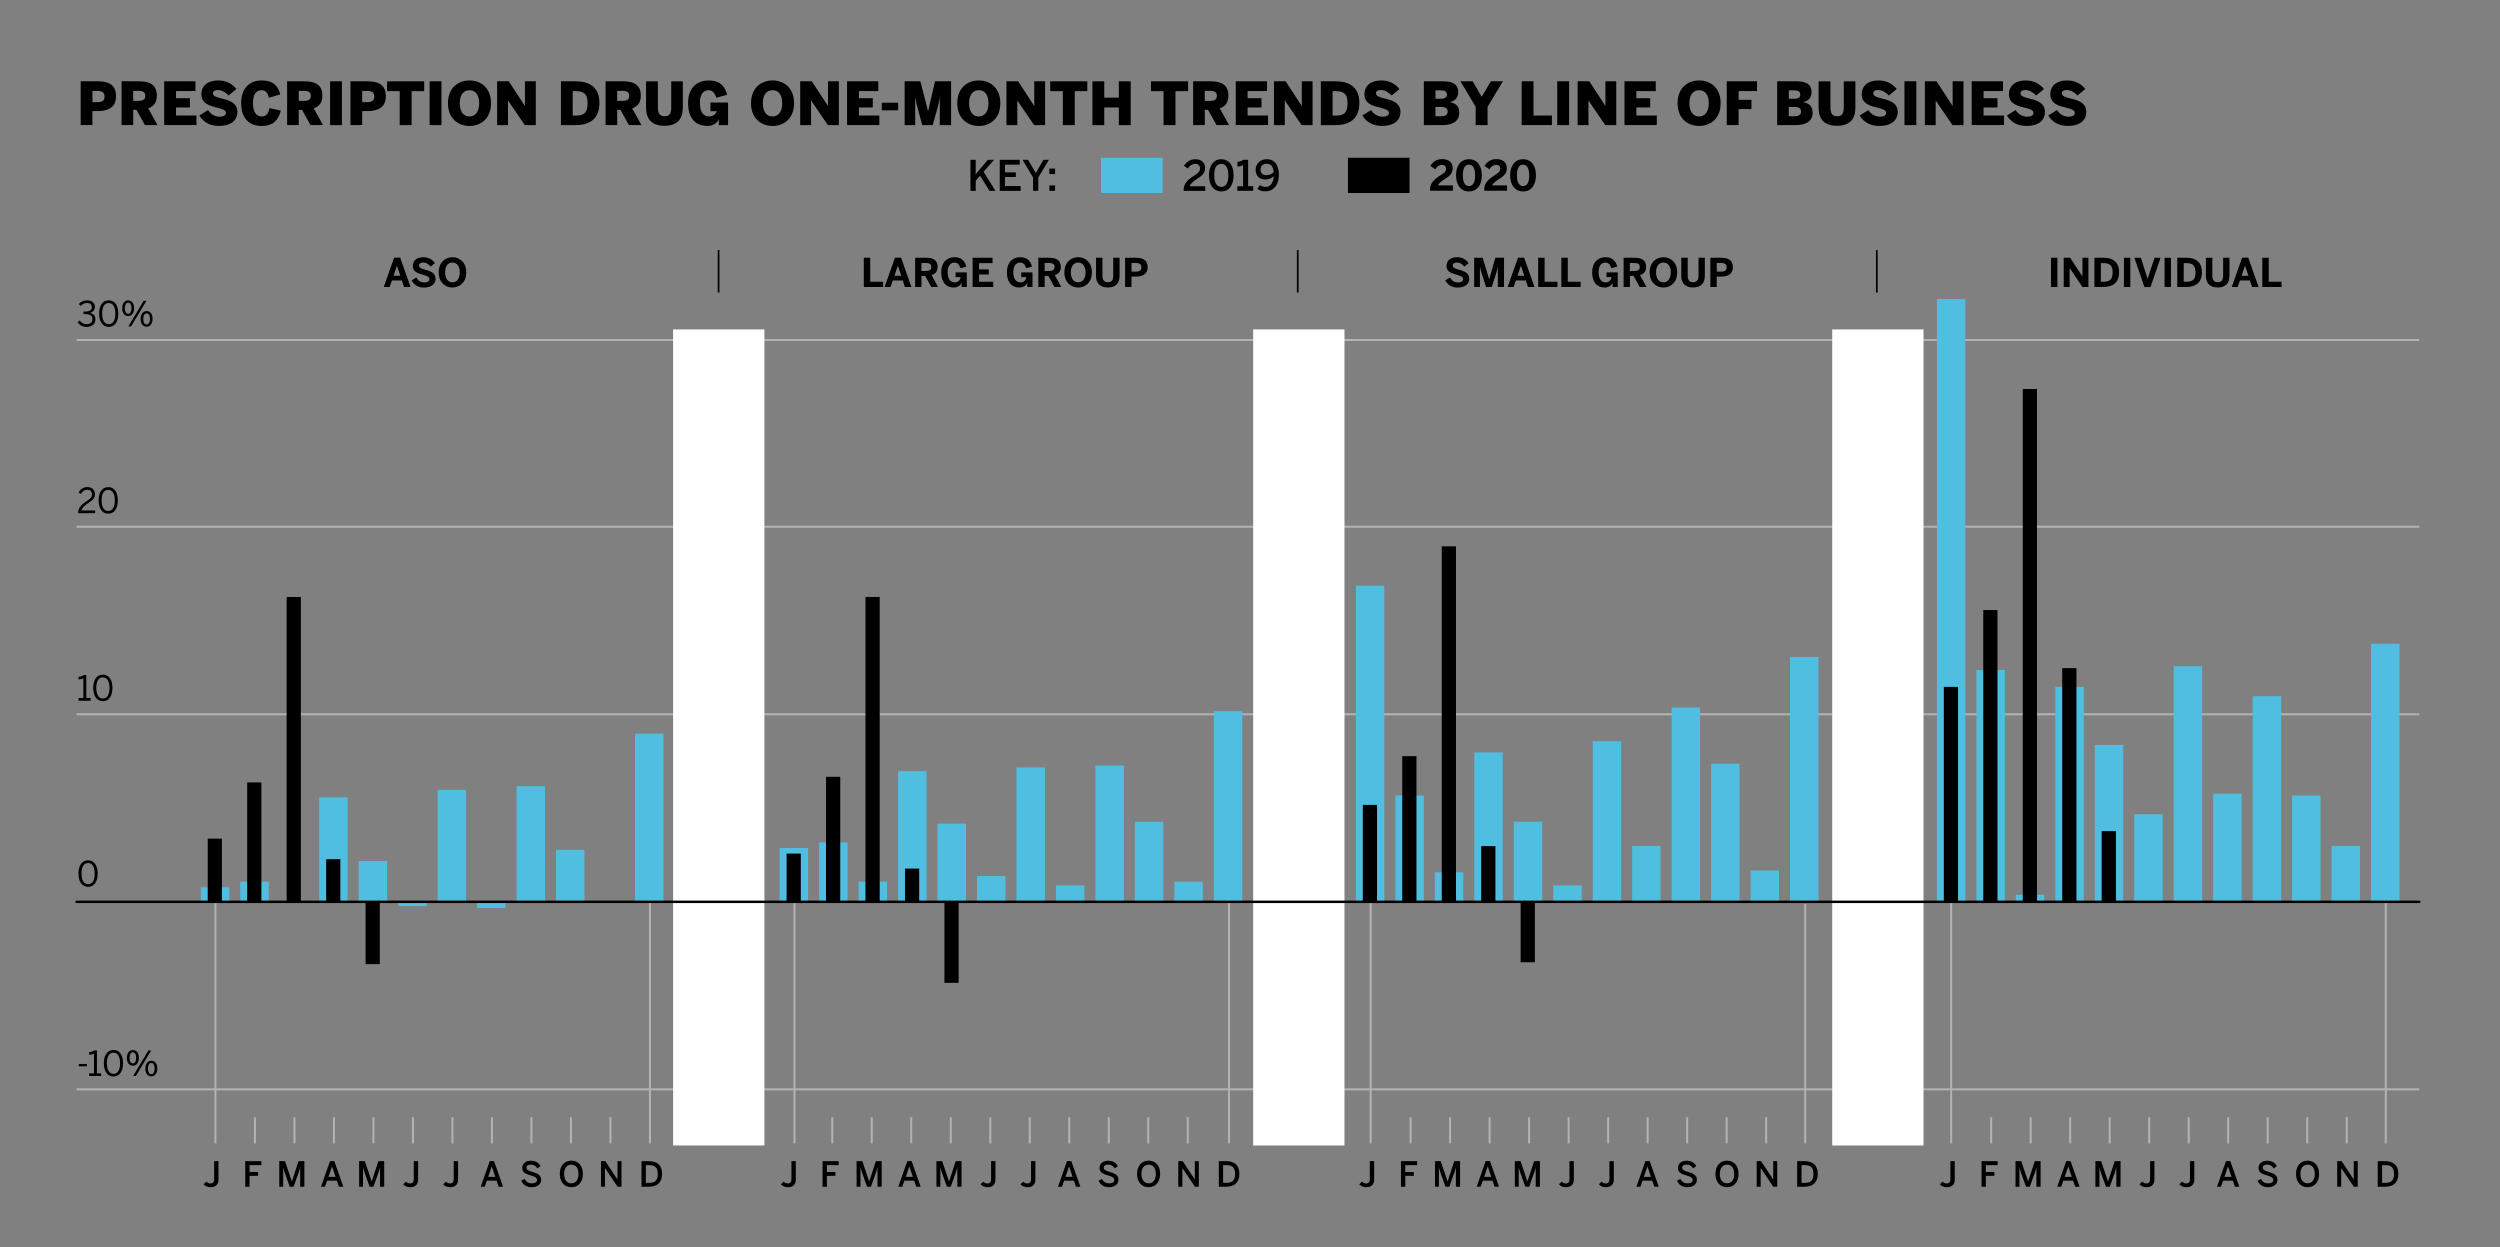 <?xml version="1.0" encoding="utf-8"?>
<!-- Generator: Adobe Illustrator 25.0.0, SVG Export Plug-In . SVG Version: 6.00 Build 0)  -->
<svg version="1.1" id="Layer_1" xmlns="http://www.w3.org/2000/svg" xmlns:xlink="http://www.w3.org/1999/xlink" x="0px" y="0px"
	 viewBox="0 0 506.31 252.55" style="enable-background:new 0 0 506.31 252.55;" xml:space="preserve">
<rect x="0" y="0" width="506.31" height="252.55" fill="#808080" stroke="none"/>
<style type="text/css">
	.st0{fill:none;stroke:#B3B3B3;stroke-width:0.4;stroke-linejoin:round;stroke-miterlimit:10;}
	.st1{fill:#FFFFFF;}
	.st2{fill:none;stroke:#000000;stroke-width:0.35;stroke-linejoin:round;stroke-miterlimit:10;}
	.st3{fill:#50BEE1;}
	.st4{fill:none;stroke:#000000;stroke-width:0.5;stroke-linecap:round;stroke-linejoin:round;stroke-miterlimit:10;}
</style>
<g>
	<g>
		<g>
			<g>
				<path d="M15.96,215.96v-0.48h1.63v0.48H15.96z"/>
				<path d="M18.06,217.92v-0.55h0.97v-3.99c-0.25,0.13-0.66,0.24-0.96,0.24v-0.55c0.4-0.01,0.76-0.12,0.99-0.34h0.57v4.64h0.87
					v0.55H18.06z"/>
				<path d="M21.03,215.33c0-1.62,0.71-2.69,1.95-2.69c1.25,0,1.94,1.07,1.94,2.69s-0.69,2.69-1.94,2.69
					C21.75,218.02,21.03,216.95,21.03,215.33z M24.32,215.33c0-1.41-0.52-2.14-1.33-2.14c-0.85,0-1.34,0.74-1.34,2.14
					s0.52,2.15,1.34,2.15C23.82,217.48,24.32,216.74,24.32,215.33z"/>
				<path d="M25.7,214.26c0-0.97,0.48-1.6,1.22-1.6s1.2,0.62,1.2,1.58c0,0.93-0.44,1.59-1.2,1.59
					C26.14,215.83,25.7,215.19,25.7,214.26z M27.58,214.25c0-0.69-0.24-1.13-0.67-1.13c-0.45,0-0.67,0.47-0.67,1.11
					c0,0.69,0.23,1.13,0.68,1.13C27.35,215.37,27.58,214.9,27.58,214.25z M26.96,217.92l3.1-5.18h0.55l-3.1,5.18H26.96z
					 M29.44,216.42c0-0.97,0.48-1.6,1.22-1.6s1.2,0.62,1.2,1.58c0,0.92-0.45,1.59-1.21,1.59C29.87,217.99,29.44,217.35,29.44,216.42
					z M31.32,216.41c0-0.69-0.24-1.12-0.68-1.12c-0.45,0-0.67,0.47-0.67,1.11c0,0.69,0.23,1.13,0.68,1.13
					C31.09,217.54,31.32,217.06,31.32,216.41z"/>
			</g>
			<g>
				<path d="M15.89,176.92c0-1.62,0.71-2.69,1.95-2.69c1.25,0,1.94,1.07,1.94,2.69s-0.69,2.69-1.94,2.69
					C16.61,179.61,15.89,178.54,15.89,176.92z M19.18,176.92c0-1.41-0.52-2.14-1.33-2.14c-0.85,0-1.34,0.74-1.34,2.14
					s0.52,2.15,1.34,2.15C18.68,179.07,19.18,178.33,19.18,176.92z"/>
			</g>
			<g>
				<path d="M15.71,65.25l0.45-0.34c0.37,0.53,0.83,0.74,1.38,0.74c0.72,0,1.18-0.36,1.18-0.98c0-0.72-0.46-1.06-1.6-1.06h-0.21
					V63.1h0.25c1.07,0,1.44-0.33,1.44-0.9c0-0.49-0.29-0.83-1.03-0.83c-0.5,0-0.92,0.23-1.22,0.59l-0.4-0.37
					c0.39-0.45,0.96-0.76,1.67-0.76c1.1,0,1.59,0.59,1.59,1.3c0,0.65-0.38,1.09-1.01,1.23c0.77,0.15,1.13,0.61,1.13,1.34
					c0,0.88-0.69,1.51-1.79,1.51C16.76,66.2,16.11,65.86,15.71,65.25z"/>
				<path d="M20.07,63.51c0-1.62,0.71-2.69,1.95-2.69c1.25,0,1.94,1.07,1.94,2.69s-0.69,2.69-1.94,2.69
					C20.79,66.2,20.07,65.13,20.07,63.51z M23.36,63.51c0-1.41-0.52-2.14-1.33-2.14c-0.85,0-1.34,0.74-1.34,2.14
					s0.52,2.15,1.34,2.15C22.86,65.66,23.36,64.92,23.36,63.51z"/>
				<path d="M24.74,62.44c0-0.97,0.48-1.6,1.22-1.6s1.2,0.62,1.2,1.58c0,0.93-0.44,1.59-1.2,1.59
					C25.18,64.01,24.74,63.37,24.74,62.44z M26.63,62.43c0-0.69-0.24-1.13-0.67-1.13c-0.45,0-0.67,0.47-0.67,1.11
					c0,0.69,0.23,1.13,0.68,1.13C26.4,63.54,26.63,63.07,26.63,62.43z M26,66.1l3.1-5.18h0.55l-3.1,5.18H26z M28.48,64.6
					c0-0.97,0.48-1.6,1.22-1.6s1.2,0.62,1.2,1.58c0,0.92-0.45,1.59-1.21,1.59C28.92,66.17,28.48,65.53,28.48,64.6z M30.37,64.59
					c0-0.69-0.24-1.12-0.68-1.12c-0.45,0-0.67,0.47-0.67,1.11c0,0.69,0.23,1.13,0.68,1.13C30.13,65.71,30.37,65.23,30.37,64.59z"/>
			</g>
			<g>
				<path d="M15.84,103.93v-0.11c0-0.75,0.34-1.45,1.7-2.33c0.78-0.5,1.09-0.81,1.09-1.37c0-0.57-0.36-0.93-0.97-0.93
					c-0.53,0-0.96,0.29-1.27,0.85l-0.48-0.29c0.38-0.69,0.97-1.11,1.77-1.11c0.96,0,1.55,0.59,1.55,1.44c0,0.68-0.31,1.14-1.3,1.77
					c-0.9,0.57-1.34,1.09-1.4,1.53h2.73v0.55C19.26,103.93,15.84,103.93,15.84,103.93z"/>
				<path d="M19.97,101.34c0-1.62,0.71-2.69,1.95-2.69c1.25,0,1.94,1.07,1.94,2.69s-0.69,2.69-1.94,2.69
					C20.68,104.03,19.97,102.95,19.97,101.34z M23.25,101.34c0-1.41-0.52-2.14-1.33-2.14c-0.85,0-1.34,0.74-1.34,2.14
					s0.52,2.15,1.34,2.15C22.75,103.49,23.25,102.74,23.25,101.34z"/>
			</g>
			<g>
				<path d="M15.91,141.91v-0.55h0.97v-3.99c-0.25,0.13-0.66,0.24-0.96,0.24v-0.55c0.4-0.01,0.76-0.12,0.99-0.34h0.57v4.64h0.87
					v0.55H15.91z"/>
				<path d="M18.88,139.32c0-1.62,0.71-2.69,1.95-2.69c1.25,0,1.94,1.07,1.94,2.69s-0.69,2.69-1.94,2.69
					C19.6,142.01,18.88,140.94,18.88,139.32z M22.17,139.32c0-1.41-0.52-2.14-1.33-2.14c-0.85,0-1.34,0.74-1.34,2.14
					s0.52,2.15,1.34,2.15C21.67,141.47,22.17,140.73,22.17,139.32z"/>
			</g>
		</g>
		<g>
			<g>
				<line class="st0" x1="15.51" y1="220.62" x2="489.96" y2="220.62"/>
			</g>
		</g>
		<g>
			<g>
				<line class="st0" x1="15.51" y1="144.66" x2="489.96" y2="144.66"/>
			</g>
		</g>
		<g>
			<g>
				<line class="st0" x1="15.51" y1="106.68" x2="489.96" y2="106.68"/>
			</g>
		</g>
	</g>
	<g>
		<line class="st0" x1="43.63" y1="182.74" x2="43.63" y2="231.56"/>
		<line class="st0" x1="131.63" y1="182.41" x2="131.63" y2="231.56"/>
	</g>
	<g>
		<line class="st0" x1="160.9" y1="182.41" x2="160.9" y2="231.56"/>
		<line class="st0" x1="248.91" y1="182.74" x2="248.91" y2="231.56"/>
	</g>
	<g>
		<line class="st0" x1="277.59" y1="182.08" x2="277.59" y2="231.56"/>
		<line class="st0" x1="365.6" y1="183.07" x2="365.6" y2="231.56"/>
	</g>
	<g>
		<line class="st0" x1="395.16" y1="112.76" x2="395.16" y2="231.56"/>
		<line class="st0" x1="483.17" y1="182.74" x2="483.17" y2="231.56"/>
	</g>
	<g>
		<g>
			<path d="M77.72,58.12l2.09-5.94h1.24l2.1,5.94h-1.32l-0.44-1.32h-2.01l-0.46,1.32H77.72z M79.69,55.86h1.39l-0.68-2.02h-0.02
				L79.69,55.86z"/>
			<path d="M83.35,56.78l0.98-0.58c0.33,0.65,0.92,1.01,1.6,1.01c0.6,0,1.03-0.22,1.03-0.68c0-0.45-0.42-0.64-1.2-0.86
				c-1.05-0.3-2.16-0.57-2.16-1.81c0-1.1,0.86-1.77,2.13-1.77c1.21,0,1.93,0.58,2.35,1.22L87.18,54c-0.31-0.5-0.88-0.84-1.46-0.84
				c-0.55,0-0.86,0.24-0.86,0.59c0,0.47,0.44,0.64,1.21,0.86c1.04,0.28,2.14,0.61,2.14,1.83c0,0.95-0.72,1.8-2.37,1.8
				C84.59,58.23,83.79,57.62,83.35,56.78z"/>
			<path d="M88.85,55.16c0-2.08,1.36-3.07,2.79-3.07c1.42,0,2.78,0.99,2.78,3.07s-1.36,3.07-2.78,3.07
				C90.21,58.23,88.85,57.24,88.85,55.16z M93.12,55.16c0-1.24-0.58-1.99-1.49-1.99c-0.92,0-1.49,0.75-1.49,1.99
				s0.57,2.02,1.49,2.02S93.12,56.4,93.12,55.16z"/>
		</g>
		<g>
			<path d="M174.94,58.12V52.2h1.3v4.86h2.61v1.06C178.85,58.12,174.94,58.12,174.94,58.12z"/>
			<path d="M179.16,58.12l2.09-5.94h1.24l2.09,5.94h-1.32l-0.44-1.32h-2.01l-0.46,1.32H179.16z M181.14,55.86h1.39l-0.68-2.02h-0.02
				L181.14,55.86z"/>
			<path d="M185.34,58.12V52.2h2.22c1.46,0,2.33,0.52,2.33,1.83c0,0.94-0.44,1.45-1.23,1.69l1.32,2.4h-1.38l-1.23-2.23h-0.75v2.23
				C186.62,58.12,185.34,58.12,185.34,58.12z M186.61,54.88h0.89c0.75,0,1.11-0.22,1.11-0.82c0-0.58-0.36-0.8-1.11-0.8h-0.89V54.88z
				"/>
			<path d="M190.62,55.14c0-1.85,1.03-3.05,2.69-3.05c1.12,0,2.01,0.45,2.39,1.9l-1.19,0.33c-0.25-0.82-0.62-1.14-1.21-1.14
				c-0.48,0-1.38,0.28-1.38,1.94s0.8,2.07,1.43,2.07c0.65,0,1.1-0.41,1.21-1.06h-1.03v-0.97h2.27v2.97h-1.05V57.3h-0.02
				c-0.13,0.35-0.65,0.93-1.54,0.93C191.41,58.23,190.62,56.92,190.62,55.14z"/>
			<path d="M196.98,58.12V52.2h4.03v1.09h-2.73v1.27h1.97v1.03h-1.97v1.47h2.87v1.06C201.15,58.12,196.98,58.12,196.98,58.12z"/>
			<path d="M203.92,55.14c0-1.85,1.03-3.05,2.69-3.05c1.12,0,2.01,0.45,2.39,1.9l-1.19,0.33c-0.25-0.82-0.62-1.14-1.21-1.14
				c-0.48,0-1.38,0.28-1.38,1.94s0.8,2.07,1.43,2.07c0.65,0,1.1-0.41,1.21-1.06h-1.03v-0.97h2.27v2.97h-1.05V57.3h-0.02
				c-0.13,0.35-0.65,0.93-1.54,0.93C204.72,58.23,203.92,56.92,203.92,55.14z"/>
			<path d="M210.29,58.12V52.2h2.22c1.46,0,2.33,0.52,2.33,1.83c0,0.94-0.44,1.45-1.23,1.69l1.32,2.4h-1.38l-1.23-2.23h-0.75v2.23
				C211.57,58.12,210.29,58.12,210.29,58.12z M211.57,54.88h0.89c0.75,0,1.11-0.22,1.11-0.82c0-0.58-0.36-0.8-1.11-0.8h-0.89V54.88z
				"/>
			<path d="M215.57,55.16c0-2.08,1.36-3.07,2.79-3.07c1.42,0,2.78,0.99,2.78,3.07s-1.36,3.07-2.78,3.07
				C216.93,58.23,215.57,57.24,215.57,55.16z M219.85,55.16c0-1.24-0.58-1.99-1.49-1.99c-0.92,0-1.49,0.75-1.49,1.99
				s0.57,2.02,1.49,2.02C219.27,57.18,219.85,56.4,219.85,55.16z"/>
			<path d="M221.97,55.86V52.2h1.3v3.62c0,0.86,0.33,1.34,1.1,1.34s1.09-0.47,1.09-1.34V52.2h1.28v3.65c0,1.46-0.74,2.37-2.38,2.37
				S221.97,57.3,221.97,55.86z"/>
			<path d="M227.86,58.12V52.2h2.15c1.26,0,2.41,0.34,2.41,1.9c0,1.59-1.25,1.92-2.43,1.92h-0.84v2.1H227.86z M229.16,55.01h0.89
				c0.81,0,1.11-0.31,1.11-0.88c0-0.55-0.3-0.86-1.11-0.86h-0.89V55.01z"/>
		</g>
		<g>
			<path d="M292.7,56.78l0.98-0.58c0.33,0.65,0.92,1.01,1.6,1.01c0.6,0,1.03-0.22,1.03-0.68c0-0.45-0.42-0.64-1.2-0.86
				c-1.05-0.3-2.16-0.57-2.16-1.81c0-1.1,0.86-1.77,2.13-1.77c1.21,0,1.93,0.58,2.35,1.22l-0.9,0.69c-0.31-0.5-0.88-0.84-1.46-0.84
				c-0.55,0-0.86,0.24-0.86,0.59c0,0.47,0.44,0.64,1.21,0.86c1.04,0.28,2.14,0.61,2.14,1.83c0,0.95-0.72,1.8-2.37,1.8
				C293.94,58.23,293.14,57.62,292.7,56.78z"/>
			<path d="M298.55,58.12V52.2h1.72l1.32,4.35h0.02l1.23-4.35h1.76v5.92h-1.25v-4.04h-0.02c-0.09,0.51-0.2,0.89-0.33,1.32
				l-0.89,2.72h-1.15l-0.88-2.72c-0.14-0.45-0.22-0.7-0.34-1.38h-0.02v4.1H298.55z"/>
			<path d="M305.34,58.12l2.09-5.94h1.24l2.1,5.94h-1.32l-0.44-1.32H307l-0.46,1.32H305.34z M307.32,55.86h1.39l-0.68-2.02h-0.02
				L307.32,55.86z"/>
			<path d="M311.52,58.12V52.2h1.3v4.86h2.61v1.06C315.43,58.12,311.52,58.12,311.52,58.12z"/>
			<path d="M316.21,58.12V52.2h1.3v4.86h2.61v1.06C320.12,58.12,316.21,58.12,316.21,58.12z"/>
			<path d="M322.45,55.14c0-1.85,1.03-3.05,2.69-3.05c1.12,0,2.01,0.45,2.39,1.9l-1.19,0.33c-0.25-0.82-0.62-1.14-1.21-1.14
				c-0.48,0-1.38,0.28-1.38,1.94s0.8,2.07,1.43,2.07c0.65,0,1.1-0.41,1.21-1.06h-1.03v-0.97h2.27v2.97h-1.05V57.3h-0.02
				c-0.13,0.35-0.65,0.93-1.54,0.93C323.25,58.23,322.45,56.92,322.45,55.14z"/>
			<path d="M328.82,58.12V52.2h2.22c1.46,0,2.33,0.52,2.33,1.83c0,0.94-0.44,1.45-1.23,1.69l1.32,2.4h-1.38l-1.23-2.23h-0.75v2.23
				C330.1,58.12,328.82,58.12,328.82,58.12z M330.09,54.88h0.89c0.75,0,1.11-0.22,1.11-0.82c0-0.58-0.36-0.8-1.11-0.8h-0.89V54.88z"
				/>
			<path d="M334.1,55.16c0-2.08,1.36-3.07,2.79-3.07c1.42,0,2.78,0.99,2.78,3.07s-1.36,3.07-2.78,3.07
				C335.46,58.23,334.1,57.24,334.1,55.16z M338.37,55.16c0-1.24-0.58-1.99-1.49-1.99c-0.92,0-1.49,0.75-1.49,1.99
				s0.57,2.02,1.49,2.02S338.37,56.4,338.37,55.16z"/>
			<path d="M340.5,55.86V52.2h1.3v3.62c0,0.86,0.33,1.34,1.1,1.34c0.77,0,1.09-0.47,1.09-1.34V52.2h1.28v3.65
				c0,1.46-0.74,2.37-2.38,2.37S340.5,57.3,340.5,55.86z"/>
			<path d="M346.39,58.12V52.2h2.15c1.26,0,2.41,0.34,2.41,1.9c0,1.59-1.25,1.92-2.43,1.92h-0.84v2.1H346.39z M347.69,55.01h0.89
				c0.81,0,1.11-0.31,1.11-0.88c0-0.55-0.3-0.86-1.11-0.86h-0.89V55.01z"/>
		</g>
		<g>
			<path d="M415.38,58.12V52.2h1.29v5.92C416.67,58.12,415.38,58.12,415.38,58.12z"/>
			<path d="M417.95,58.12V52.2h1.3l2.48,3.77h0.02V52.2h1.2v5.92h-1.2l-2.58-3.81h-0.02v3.81
				C419.15,58.12,417.95,58.12,417.95,58.12z"/>
			<path d="M424.17,58.12V52.2h1.82c1.81,0,3.17,0.77,3.17,2.93c0,2.22-1.38,2.99-3.17,2.99C425.99,58.12,424.17,58.12,424.17,58.12
				z M425.47,57.06h0.61c1.29,0,1.78-0.58,1.78-1.92c0-1.26-0.5-1.85-1.79-1.85h-0.59L425.47,57.06L425.47,57.06z"/>
			<path d="M430.15,58.12V52.2h1.29v5.92C431.44,58.12,430.15,58.12,430.15,58.12z"/>
			<path d="M434.3,58.14l-2.04-5.94h1.32l1.35,4.23h0.02l1.4-4.23h1.22l-2.04,5.94H434.3z"/>
			<path d="M438.38,58.12V52.2h1.29v5.92C439.67,58.12,438.38,58.12,438.38,58.12z"/>
			<path d="M440.95,58.12V52.2h1.82c1.81,0,3.17,0.77,3.17,2.93c0,2.22-1.38,2.99-3.17,2.99C442.77,58.12,440.95,58.12,440.95,58.12
				z M442.25,57.06h0.61c1.29,0,1.78-0.58,1.78-1.92c0-1.26-0.5-1.85-1.79-1.85h-0.59L442.25,57.06L442.25,57.06z"/>
			<path d="M446.75,55.86V52.2h1.3v3.62c0,0.86,0.33,1.34,1.1,1.34c0.77,0,1.09-0.47,1.09-1.34V52.2h1.28v3.65
				c0,1.46-0.74,2.37-2.38,2.37S446.75,57.3,446.75,55.86z"/>
			<path d="M451.99,58.12l2.09-5.94h1.24l2.1,5.94h-1.32l-0.44-1.32h-2.01l-0.46,1.32H451.99z M453.97,55.86h1.39l-0.68-2.02h-0.02
				L453.97,55.86z"/>
			<path d="M458.17,58.12V52.2h1.3v4.86h2.61v1.06C462.08,58.12,458.17,58.12,458.17,58.12z"/>
		</g>
	</g>
</g>
<line class="st0" x1="15.51" y1="68.86" x2="489.96" y2="68.86"/>
<rect x="136.32" y="66.72" class="st1" width="18.49" height="165.27"/>
<rect x="253.8" y="66.72" class="st1" width="18.49" height="165.27"/>
<rect x="371.07" y="66.72" class="st1" width="18.49" height="165.27"/>
<line class="st2" x1="145.53" y1="50.66" x2="145.53" y2="59.25"/>
<line class="st2" x1="262.82" y1="50.66" x2="262.82" y2="59.25"/>
<line class="st2" x1="380.1" y1="50.66" x2="380.1" y2="59.25"/>
<g>
	<g>
		<path d="M16.34,25.34v-8.88h3.32c1.89,0,3.84,0.4,3.84,3.02c0,2.63-2.1,3.02-3.84,3.02h-0.95v2.83h-2.37V25.34z M18.72,20.69h1.03
			c1.12,0,1.42-0.47,1.42-1.14s-0.3-1.14-1.42-1.14h-1.03V20.69z"/>
		<path d="M24.62,25.34v-8.88h3.47c2.28,0,3.67,0.76,3.67,2.89c0,1.39-0.59,2.19-1.75,2.59l1.88,3.39h-2.54l-1.71-3.08h-0.66v3.08
			h-2.36V25.34z M26.97,20.43H28c0.98,0,1.42-0.28,1.42-1.02S28.99,18.4,28,18.4h-1.03V20.43z"/>
		<path d="M33.25,25.34v-8.88h6.33v1.99h-3.93v1.44h2.81v1.87h-2.81v1.64h4.14v1.93h-6.54V25.34z"/>
		<path d="M40.37,23.39l1.77-1.1c0.53,0.85,1.4,1.34,2.33,1.34c0.73,0,1.28-0.22,1.28-0.77c0-0.56-0.71-0.78-1.58-1
			c-1.45-0.37-3.38-0.74-3.38-2.76c0-1.81,1.37-2.81,3.38-2.81c1.88,0,3.01,0.88,3.72,1.74l-1.61,1.32
			c-0.49-0.6-1.36-1.12-2.12-1.12c-0.68,0-1.03,0.23-1.03,0.65c0,0.59,0.7,0.8,1.57,1.02c1.45,0.35,3.39,0.79,3.39,2.78
			c0,1.42-1,2.82-3.73,2.82C42.33,25.51,41.12,24.6,40.37,23.39z"/>
		<path d="M48.84,20.9c0-3.25,1.91-4.61,4.16-4.61c2.42,0,3.38,1.25,3.75,2.83l-2.27,0.67c-0.24-0.85-0.58-1.52-1.5-1.52
			c-1.19,0-1.75,0.97-1.75,2.63c0,1.63,0.59,2.69,1.77,2.69c0.94,0,1.32-0.59,1.6-1.69l2.27,0.5c-0.43,1.8-1.45,3.11-3.87,3.11
			C50.66,25.51,48.84,24.15,48.84,20.9z"/>
		<path d="M58.15,25.34v-8.88h3.47c2.28,0,3.67,0.76,3.67,2.89c0,1.39-0.59,2.19-1.75,2.59l1.88,3.39h-2.54l-1.71-3.08H60.5v3.08
			h-2.35V25.34z M60.5,20.43h1.03c0.98,0,1.42-0.28,1.42-1.02s-0.43-1.01-1.42-1.01H60.5V20.43z"/>
		<path d="M66.85,25.34v-8.88h2.4v8.88H66.85z"/>
		<path d="M70.98,25.34v-8.88h3.32c1.9,0,3.84,0.4,3.84,3.02c0,2.63-2.1,3.02-3.84,3.02h-0.95v2.83h-2.37V25.34z M73.35,20.69h1.03
			c1.12,0,1.42-0.47,1.42-1.14s-0.3-1.14-1.42-1.14h-1.03V20.69z"/>
		<path d="M80.95,25.34v-6.88H78.4v-1.99h7.51v1.99h-2.55v6.88H80.95z"/>
		<path d="M87.01,25.34v-8.88h2.4v8.88H87.01z"/>
		<path d="M90.72,20.9c0-3.25,2.22-4.61,4.37-4.61c2.13,0,4.35,1.36,4.35,4.61s-2.22,4.61-4.35,4.61
			C92.94,25.51,90.72,24.15,90.72,20.9z M97.04,20.9c0-1.63-0.71-2.63-1.96-2.63c-1.26,0-1.97,1-1.97,2.63s0.71,2.69,1.97,2.69
			C96.33,23.59,97.04,22.53,97.04,20.9z"/>
		<path d="M100.68,25.34v-8.88h2.36l3.25,4.98h0.02v-4.98h2.2v8.88h-2.22l-3.39-4.96h-0.02v4.96H100.68z"/>
		<path d="M113.6,25.34v-8.88h2.92c2.64,0,4.88,1.01,4.88,4.38c0,3.49-2.28,4.5-4.88,4.5H113.6z M115.99,23.41h0.66
			c1.81,0,2.35-0.74,2.35-2.54c0-1.64-0.55-2.41-2.38-2.41h-0.64L115.99,23.41L115.99,23.41z"/>
		<path d="M122.64,25.34v-8.88h3.47c2.28,0,3.67,0.76,3.67,2.89c0,1.39-0.59,2.19-1.75,2.59l1.88,3.39h-2.54l-1.71-3.08H125v3.08
			h-2.36V25.34z M124.99,20.43h1.03c0.98,0,1.42-0.28,1.42-1.02s-0.43-1.01-1.42-1.01h-1.03V20.43z"/>
		<path d="M130.84,21.78v-5.31h2.4v5.3c0,1.22,0.4,1.78,1.36,1.78s1.34-0.55,1.34-1.78v-5.3h2.35v5.31c0,2.35-1.13,3.69-3.72,3.69
			C131.98,25.47,130.84,24.13,130.84,21.78z"/>
		<path d="M139.35,20.87c0-2.78,1.54-4.57,4.17-4.57c1.68,0,3.12,0.56,3.74,2.89l-2.2,0.61c-0.35-1.14-0.86-1.52-1.56-1.52
			c-0.88,0-1.75,0.58-1.75,2.55c0,2.48,1.22,2.76,1.86,2.76c0.77,0,1.31-0.42,1.56-1.07h-1.29v-1.75h3.57v4.57h-1.88v-1.18h-0.02
			c-0.12,0.43-0.9,1.34-2.23,1.34C140.49,25.51,139.35,23.54,139.35,20.87z"/>
		<path d="M152.1,20.9c0-3.25,2.22-4.61,4.37-4.61c2.13,0,4.35,1.36,4.35,4.61s-2.22,4.61-4.35,4.61
			C154.32,25.51,152.1,24.15,152.1,20.9z M158.42,20.9c0-1.63-0.71-2.63-1.96-2.63c-1.26,0-1.97,1-1.97,2.63s0.71,2.69,1.97,2.69
			C157.71,23.59,158.42,22.53,158.42,20.9z"/>
		<path d="M162.06,25.34v-8.88h2.36l3.25,4.98h0.02v-4.98h2.2v8.88h-2.22l-3.39-4.96h-0.02v4.96H162.06z"/>
		<path d="M171.55,25.34v-8.88h6.33v1.99h-3.93v1.44h2.81v1.87h-2.81v1.64h4.14v1.93h-6.54V25.34z"/>
		<path d="M178.58,22.34V20.8h3.32v1.54H178.58z"/>
		<path d="M183.21,25.34v-8.88h3.18l1.56,6.02h0.02l1.4-6.02h3.25v8.88h-2.29v-5.49h-0.02c-0.14,0.91-0.29,1.48-0.48,2.16
			l-0.94,3.33h-2.11l-0.91-3.33c-0.2-0.72-0.31-1.12-0.5-2.28h-0.02v5.61H183.21z"/>
		<path d="M193.87,20.9c0-3.25,2.22-4.61,4.37-4.61c2.13,0,4.35,1.36,4.35,4.61s-2.22,4.61-4.35,4.61
			C196.09,25.51,193.87,24.15,193.87,20.9z M200.19,20.9c0-1.63-0.71-2.63-1.96-2.63c-1.26,0-1.97,1-1.97,2.63s0.71,2.69,1.97,2.69
			C199.48,23.59,200.19,22.53,200.19,20.9z"/>
		<path d="M203.83,25.34v-8.88h2.36l3.25,4.98h0.02v-4.98h2.2v8.88h-2.22l-3.39-4.96h-0.02v4.96H203.83z"/>
		<path d="M215.25,25.34v-6.88h-2.55v-1.99h7.51v1.99h-2.55v6.88H215.25z"/>
		<path d="M221.24,16.47h2.4v3.3h2.95v-3.3h2.4v8.88h-2.4v-3.59h-2.95v3.59h-2.4V16.47z"/>
		<path d="M235.65,25.34v-6.88h-2.55v-1.99h7.51v1.99h-2.55v6.88H235.65z"/>
		<path d="M241.64,25.34v-8.88h3.47c2.28,0,3.67,0.76,3.67,2.89c0,1.39-0.59,2.19-1.75,2.59l1.88,3.39h-2.54l-1.71-3.08H244v3.08
			h-2.36V25.34z M243.99,20.43h1.03c0.98,0,1.42-0.28,1.42-1.02s-0.43-1.01-1.42-1.01h-1.03V20.43z"/>
		<path d="M250.27,25.34v-8.88h6.33v1.99h-3.93v1.44h2.81v1.87h-2.81v1.64h4.14v1.93h-6.54V25.34z"/>
		<path d="M258.01,25.34v-8.88h2.36l3.25,4.98h0.02v-4.98h2.19v8.88h-2.22l-3.39-4.96h-0.02v4.96H258.01z"/>
		<path d="M267.5,25.34v-8.88h2.92c2.64,0,4.88,1.01,4.88,4.38c0,3.49-2.28,4.5-4.88,4.5H267.5z M269.89,23.41h0.66
			c1.81,0,2.35-0.74,2.35-2.54c0-1.64-0.55-2.41-2.38-2.41h-0.64v4.95H269.89z"/>
		<path d="M275.91,23.39l1.77-1.1c0.53,0.85,1.4,1.34,2.33,1.34c0.73,0,1.28-0.22,1.28-0.77c0-0.56-0.71-0.78-1.58-1
			c-1.45-0.37-3.38-0.74-3.38-2.76c0-1.81,1.37-2.81,3.38-2.81c1.88,0,3.01,0.88,3.72,1.74l-1.61,1.32
			c-0.49-0.6-1.36-1.12-2.12-1.12c-0.68,0-1.03,0.23-1.03,0.65c0,0.59,0.7,0.8,1.57,1.02c1.45,0.35,3.39,0.79,3.39,2.78
			c0,1.42-1,2.82-3.73,2.82C277.88,25.51,276.67,24.6,275.91,23.39z"/>
		<path d="M288.36,25.34v-8.88h3.73c1.47,0,3.23,0.23,3.23,2.18c0,1.28-0.79,1.86-1.68,2.03v0.02c1.08,0.19,1.9,0.71,1.9,2.18
			c0,1.93-1.8,2.46-3.3,2.46L288.36,25.34L288.36,25.34z M290.71,20h1.14c0.86,0,1.19-0.34,1.19-0.85c0-0.53-0.32-0.85-1.16-0.85
			h-1.16V20H290.71z M290.71,23.54h1.2c0.9,0,1.28-0.35,1.28-0.96c0-0.61-0.4-0.92-1.31-0.92h-1.17V23.54z"/>
		<path d="M298.86,25.34v-3.71l-3.09-5.17h2.47l1.84,3.14l1.85-3.14h2.45l-3.11,5.17v3.71H298.86z"/>
		<path d="M308.17,25.34v-8.88h2.4v6.94h3.73v1.93h-6.13V25.34z"/>
		<path d="M315.38,25.34v-8.88h2.4v8.88H315.38z"/>
		<path d="M319.51,25.34v-8.88h2.36l3.25,4.98h0.02v-4.98h2.19v8.88h-2.22l-3.39-4.96h-0.02v4.96H319.51z"/>
		<path d="M329,25.34v-8.88h6.33v1.99h-3.93v1.44h2.81v1.87h-2.81v1.64h4.14v1.93H329V25.34z"/>
		<path d="M339.75,20.9c0-3.25,2.22-4.61,4.37-4.61c2.13,0,4.35,1.36,4.35,4.61s-2.22,4.61-4.35,4.61
			C341.97,25.51,339.75,24.15,339.75,20.9z M346.07,20.9c0-1.63-0.71-2.63-1.96-2.63c-1.26,0-1.97,1-1.97,2.63s0.71,2.69,1.97,2.69
			C345.36,23.59,346.07,22.53,346.07,20.9z"/>
		<path d="M349.71,25.34v-8.88h6.13v1.99h-3.73v1.77h2.6v1.87h-2.6v3.24h-2.4V25.34z"/>
		<path d="M359.92,25.34v-8.88h3.73c1.47,0,3.23,0.23,3.23,2.18c0,1.28-0.79,1.86-1.68,2.03v0.02c1.08,0.19,1.9,0.71,1.9,2.18
			c0,1.93-1.8,2.46-3.3,2.46L359.92,25.34L359.92,25.34z M362.27,20h1.14c0.86,0,1.19-0.34,1.19-0.85c0-0.53-0.32-0.85-1.16-0.85
			h-1.16V20H362.27z M362.27,23.54h1.2c0.9,0,1.28-0.35,1.28-0.96c0-0.61-0.4-0.92-1.31-0.92h-1.17V23.54z"/>
		<path d="M368.31,21.78v-5.31h2.4v5.3c0,1.22,0.4,1.78,1.36,1.78s1.34-0.55,1.34-1.78v-5.3h2.35v5.31c0,2.35-1.13,3.69-3.72,3.69
			C369.45,25.47,368.31,24.13,368.31,21.78z"/>
		<path d="M376.62,23.39l1.77-1.1c0.53,0.85,1.4,1.34,2.33,1.34c0.73,0,1.28-0.22,1.28-0.77c0-0.56-0.71-0.78-1.58-1
			c-1.45-0.37-3.38-0.74-3.38-2.76c0-1.81,1.37-2.81,3.38-2.81c1.88,0,3.01,0.88,3.72,1.74l-1.61,1.32
			c-0.49-0.6-1.36-1.12-2.12-1.12c-0.68,0-1.03,0.23-1.03,0.65c0,0.59,0.7,0.8,1.57,1.02c1.45,0.35,3.39,0.79,3.39,2.78
			c0,1.42-1,2.82-3.73,2.82C378.58,25.51,377.37,24.6,376.62,23.39z"/>
		<path d="M385.7,25.34v-8.88h2.4v8.88H385.7z"/>
		<path d="M389.83,25.34v-8.88h2.36l3.25,4.98h0.02v-4.98h2.19v8.88h-2.22l-3.39-4.96h-0.02v4.96H389.83z"/>
		<path d="M399.32,25.34v-8.88h6.33v1.99h-3.93v1.44h2.81v1.87h-2.81v1.64h4.14v1.93h-6.54V25.34z"/>
		<path d="M406.44,23.39l1.77-1.1c0.53,0.85,1.4,1.34,2.33,1.34c0.73,0,1.28-0.22,1.28-0.77c0-0.56-0.71-0.78-1.58-1
			c-1.45-0.37-3.38-0.74-3.38-2.76c0-1.81,1.37-2.81,3.38-2.81c1.88,0,3.01,0.88,3.72,1.74l-1.61,1.32
			c-0.49-0.6-1.36-1.12-2.12-1.12c-0.68,0-1.03,0.23-1.03,0.65c0,0.59,0.7,0.8,1.57,1.02c1.45,0.35,3.39,0.79,3.39,2.78
			c0,1.42-1,2.82-3.73,2.82C408.4,25.51,407.19,24.6,406.44,23.39z"/>
		<path d="M414.82,23.39l1.77-1.1c0.53,0.85,1.4,1.34,2.33,1.34c0.73,0,1.28-0.22,1.28-0.77c0-0.56-0.71-0.78-1.58-1
			c-1.45-0.37-3.38-0.74-3.38-2.76c0-1.81,1.37-2.81,3.38-2.81c1.88,0,3.01,0.88,3.72,1.74l-1.61,1.32
			c-0.49-0.6-1.36-1.12-2.12-1.12c-0.68,0-1.03,0.23-1.03,0.65c0,0.59,0.7,0.8,1.57,1.02c1.45,0.35,3.39,0.79,3.39,2.78
			c0,1.42-1,2.82-3.73,2.82C416.79,25.51,415.58,24.6,414.82,23.39z"/>
	</g>
	<g>
		<g>
			<g>
				<path d="M289.62,38.65v-0.14c0-0.91,0.22-1.79,1.88-2.86c0.98-0.62,1.36-0.86,1.36-1.5c0-0.47-0.3-0.77-0.82-0.77
					c-0.49,0-1.01,0.32-1.38,0.9l-0.98-0.69c0.54-0.83,1.28-1.37,2.4-1.37c1.35,0,2.12,0.71,2.12,1.83c0,0.7-0.19,1.32-1.39,2.08
					c-0.91,0.58-1.51,1.05-1.55,1.42h2.98v1.08h-4.62V38.65z"/>
				<path d="M294.88,35.51c0-1.96,0.97-3.26,2.62-3.26c1.66,0,2.61,1.3,2.61,3.26s-0.95,3.26-2.61,3.26
					C295.85,38.77,294.88,37.47,294.88,35.51z M298.74,35.51c0-1.44-0.45-2.16-1.24-2.16c-0.82,0-1.24,0.72-1.24,2.16
					s0.45,2.18,1.24,2.18C298.3,37.69,298.74,36.94,298.74,35.51z"/>
				<path d="M300.59,38.65v-0.14c0-0.91,0.22-1.79,1.88-2.86c0.98-0.62,1.36-0.86,1.36-1.5c0-0.47-0.3-0.77-0.82-0.77
					c-0.49,0-1.01,0.32-1.38,0.9l-0.98-0.69c0.54-0.83,1.28-1.37,2.4-1.37c1.35,0,2.12,0.71,2.12,1.83c0,0.7-0.19,1.32-1.39,2.08
					c-0.91,0.58-1.51,1.05-1.55,1.42h2.98v1.08h-4.62V38.65z"/>
				<path d="M305.84,35.51c0-1.96,0.97-3.26,2.62-3.26c1.66,0,2.61,1.3,2.61,3.26s-0.95,3.26-2.61,3.26
					C306.81,38.77,305.84,37.47,305.84,35.51z M309.7,35.51c0-1.44-0.45-2.16-1.24-2.16c-0.82,0-1.24,0.72-1.24,2.16
					s0.45,2.18,1.24,2.18C309.27,37.69,309.7,36.94,309.7,35.51z"/>
			</g>
			<g>
				<g>
					<path d="M239.72,38.65v-0.14c0-0.91,0.31-1.79,1.97-2.85c0.96-0.62,1.34-0.92,1.34-1.56c0-0.59-0.39-0.91-0.99-0.91
						c-0.55,0-1.09,0.34-1.48,0.93l-0.79-0.54c0.51-0.78,1.24-1.33,2.32-1.33c1.23,0,1.97,0.71,1.97,1.78
						c0,0.77-0.28,1.34-1.49,2.11c-1,0.64-1.51,1.13-1.62,1.58h3.14v0.93H239.72z"/>
					<path d="M244.85,35.51c0-1.96,0.92-3.26,2.5-3.26s2.48,1.3,2.48,3.26s-0.9,3.26-2.48,3.26S244.85,37.47,244.85,35.51z
						 M248.77,35.51c0-1.57-0.54-2.31-1.42-2.31c-0.93,0-1.44,0.74-1.44,2.31s0.54,2.33,1.44,2.33
						C248.26,37.84,248.77,37.08,248.77,35.51z"/>
					<path d="M250.59,38.65v-0.93h1.16v-4.28c-0.31,0.16-0.77,0.29-1.14,0.29v-0.96c0.48-0.02,0.89-0.14,1.17-0.41h1v5.35h1.03v0.93
						L250.59,38.65L250.59,38.65z"/>
					<path d="M254.66,38.26l0.51-0.78c0.29,0.2,0.66,0.38,1.16,0.38c0.95,0,1.58-0.85,1.63-2.18c-0.42,0.38-0.97,0.68-1.66,0.68
						c-1.2,0-2.01-0.69-2.01-1.98c0-1.27,1.03-2.14,2.28-2.14c1.44,0,2.43,1.05,2.43,3.15c0,2.22-1.24,3.37-2.72,3.37
						C255.58,38.77,255,38.52,254.66,38.26z M257.95,34.86c-0.08-1.21-0.64-1.7-1.43-1.7c-0.77,0-1.22,0.44-1.22,1.19
						c0,0.65,0.31,1.13,1.19,1.13C257.09,35.48,257.68,35.18,257.95,34.86z"/>
				</g>
			</g>
			<g>
				<g>
					<path d="M196.54,38.65v-6.29h1.06v2.92l2.47-2.92h1.26l-2.14,2.42l2.41,3.87h-1.21l-1.89-3.05l-0.89,0.99v2.07L196.54,38.65
						L196.54,38.65z"/>
					<path d="M202.47,38.65v-6.29h4.06v0.99h-3v1.56h2.2v0.94h-2.2v1.83h3.17v0.97C206.7,38.65,202.47,38.65,202.47,38.65z"/>
					<path d="M209.22,38.65v-2.71l-2.14-3.58h1.12l1.57,2.68l1.56-2.68h1.1l-2.15,3.58v2.71H209.22z"/>
					<path d="M212.52,35.25v-1.11h1.16v1.11H212.52z M212.52,38.65v-1.1h1.16v1.1H212.52z"/>
				</g>
			</g>
		</g>
		<rect x="222.99" y="31.95" class="st3" width="12.47" height="7.14"/>
		<rect x="272.99" y="31.95" width="12.47" height="7.14"/>
	</g>
</g>
<g>
	<g>
		<g>
			<path d="M41.23,239.85l0.55-0.54c0.18,0.18,0.46,0.37,0.81,0.37c0.48,0,0.78-0.2,0.78-0.89v-3.63h0.88v3.75
				c0,0.97-0.58,1.53-1.6,1.53C42.02,240.44,41.58,240.22,41.23,239.85z"/>
		</g>
		<g>
			<path d="M49.67,240.34v-5.18h3.26v0.81h-2.39v1.39h1.73v0.78h-1.73v2.21h-0.87V240.34z"/>
		</g>
		<g>
			<path d="M56.56,240.34v-5.18h1.16l1.39,4.11h0.01l1.34-4.11h1.18v5.18h-0.85v-3.87h-0.01c-0.08,0.36-0.19,0.69-0.31,1.06
				l-1.01,2.81h-0.78l-1-2.81c-0.13-0.37-0.2-0.6-0.32-1.09h-0.01v3.9H56.56z"/>
		</g>
		<g>
			<path d="M65.01,240.34l1.83-5.2h0.86l1.84,5.2h-0.9l-0.42-1.23h-1.97l-0.43,1.23H65.01z M66.52,238.34h1.44l-0.71-2.1h-0.01
				L66.52,238.34z"/>
		</g>
		<g>
			<path d="M72.73,240.34v-5.18h1.16l1.39,4.11h0.01l1.34-4.11h1.18v5.18h-0.85v-3.87h-0.01c-0.08,0.36-0.19,0.69-0.31,1.06
				l-1.01,2.81h-0.78l-1-2.81c-0.13-0.37-0.2-0.6-0.32-1.09h-0.01v3.9H72.73z"/>
		</g>
		<g>
			<path d="M81.66,239.85l0.55-0.54c0.18,0.18,0.46,0.37,0.81,0.37c0.48,0,0.78-0.2,0.78-0.89v-3.63h0.88v3.75
				c0,0.97-0.58,1.53-1.6,1.53C82.45,240.44,82.02,240.22,81.66,239.85z"/>
		</g>
		<g>
			<path d="M89.75,239.85l0.55-0.54c0.18,0.18,0.46,0.37,0.81,0.37c0.48,0,0.78-0.2,0.78-0.89v-3.63h0.88v3.75
				c0,0.97-0.58,1.53-1.6,1.53C90.54,240.44,90.1,240.22,89.75,239.85z"/>
		</g>
		<g>
			<path d="M97.36,240.34l1.83-5.2h0.86l1.84,5.2h-0.9l-0.42-1.23H98.6l-0.43,1.23H97.36z M98.87,238.34h1.44l-0.71-2.1h-0.01
				L98.87,238.34z"/>
		</g>
		<g>
			<path d="M105.57,239.12l0.69-0.36c0.31,0.61,0.78,0.9,1.43,0.9c0.63,0,1.06-0.2,1.06-0.67c0-0.45-0.32-0.66-1.18-0.91
				c-1-0.29-1.81-0.57-1.81-1.55c0-0.88,0.72-1.46,1.77-1.46c1.02,0,1.62,0.5,1.94,1.11l-0.64,0.44c-0.31-0.52-0.75-0.76-1.31-0.76
				c-0.57,0-0.9,0.21-0.9,0.59c0,0.48,0.37,0.64,1.22,0.9c0.98,0.29,1.76,0.61,1.76,1.58c0,0.85-0.72,1.51-1.95,1.51
				C106.63,240.44,105.9,239.91,105.57,239.12z"/>
		</g>
		<g>
			<path d="M113.37,237.75c0-1.74,1.03-2.69,2.35-2.69c1.31,0,2.33,0.95,2.33,2.69s-1.02,2.69-2.33,2.69
				C114.4,240.44,113.37,239.5,113.37,237.75z M117.16,237.75c0-1.22-0.58-1.88-1.45-1.88c-0.88,0-1.46,0.67-1.46,1.88
				s0.58,1.9,1.46,1.9C116.58,239.65,117.16,238.97,117.16,237.75z"/>
		</g>
		<g>
			<path d="M121.71,240.34v-5.18h0.89l2.45,3.7h0.01v-3.7h0.81v5.18h-0.8l-2.54-3.77h-0.01v3.77H121.71z"/>
		</g>
		<g>
			<path d="M129.92,240.34v-5.18h1.48c1.62,0,2.69,0.76,2.69,2.57c0,1.85-1.09,2.61-2.69,2.61L129.92,240.34L129.92,240.34z
				 M130.8,239.56h0.68c1.18,0,1.74-0.52,1.74-1.83c0-1.25-0.56-1.76-1.75-1.76h-0.67V239.56z"/>
		</g>
	</g>
	<g>
		<g>
			<line class="st0" x1="51.63" y1="226.27" x2="51.63" y2="231.56"/>
			<line class="st0" x1="59.63" y1="226.26" x2="59.63" y2="231.56"/>
			<line class="st0" x1="67.63" y1="226.26" x2="67.63" y2="231.56"/>
			<line class="st0" x1="75.63" y1="226.26" x2="75.63" y2="231.56"/>
			<line class="st0" x1="83.63" y1="226.26" x2="83.63" y2="231.56"/>
			<line class="st0" x1="91.63" y1="226.26" x2="91.63" y2="231.56"/>
			<line class="st0" x1="99.63" y1="226.26" x2="99.63" y2="231.56"/>
			<line class="st0" x1="107.63" y1="226.26" x2="107.63" y2="231.56"/>
			<line class="st0" x1="115.63" y1="226.26" x2="115.63" y2="231.56"/>
			<line class="st0" x1="123.63" y1="226.25" x2="123.63" y2="231.56"/>
		</g>
	</g>
</g>
<g>
	<g>
		<g>
			<path d="M158.15,239.85l0.55-0.54c0.18,0.18,0.46,0.37,0.81,0.37c0.48,0,0.78-0.2,0.78-0.89v-3.63h0.88v3.75
				c0,0.97-0.58,1.53-1.6,1.53C158.93,240.44,158.5,240.22,158.15,239.85z"/>
		</g>
		<g>
			<path d="M166.59,240.34v-5.18h3.26v0.81h-2.39v1.39h1.73v0.78h-1.73v2.21h-0.87V240.34z"/>
		</g>
		<g>
			<path d="M173.48,240.34v-5.18h1.16l1.39,4.11h0.01l1.34-4.11h1.18v5.18h-0.85v-3.87h-0.01c-0.08,0.36-0.19,0.69-0.31,1.06
				l-1.01,2.81h-0.78l-1-2.81c-0.13-0.37-0.2-0.6-0.32-1.09h-0.01v3.9H173.48z"/>
		</g>
		<g>
			<path d="M181.93,240.34l1.83-5.2h0.86l1.84,5.2h-0.9l-0.42-1.23h-1.97l-0.43,1.23H181.93z M183.44,238.34h1.44l-0.71-2.1h-0.01
				L183.44,238.34z"/>
		</g>
		<g>
			<path d="M189.65,240.34v-5.18h1.16l1.39,4.11h0.01l1.34-4.11h1.18v5.18h-0.85v-3.87h-0.01c-0.08,0.36-0.19,0.69-0.31,1.06
				l-1.01,2.81h-0.78l-1-2.81c-0.13-0.37-0.2-0.6-0.32-1.09h-0.01v3.9H189.65z"/>
		</g>
		<g>
			<path d="M198.58,239.85l0.55-0.54c0.18,0.18,0.46,0.37,0.81,0.37c0.48,0,0.78-0.2,0.78-0.89v-3.63h0.88v3.75
				c0,0.97-0.58,1.53-1.6,1.53C199.37,240.44,198.93,240.22,198.58,239.85z"/>
		</g>
		<g>
			<path d="M206.67,239.85l0.55-0.54c0.18,0.18,0.46,0.37,0.81,0.37c0.48,0,0.78-0.2,0.78-0.89v-3.63h0.88v3.75
				c0,0.97-0.58,1.53-1.6,1.53C207.45,240.44,207.02,240.22,206.67,239.85z"/>
		</g>
		<g>
			<path d="M214.27,240.34l1.83-5.2h0.86l1.84,5.2h-0.9l-0.42-1.23h-1.97l-0.43,1.23H214.27z M215.79,238.34h1.44l-0.71-2.1h-0.01
				L215.79,238.34z"/>
		</g>
		<g>
			<path d="M222.49,239.12l0.69-0.36c0.31,0.61,0.78,0.9,1.43,0.9c0.63,0,1.06-0.2,1.06-0.67c0-0.45-0.32-0.66-1.18-0.91
				c-1-0.29-1.81-0.57-1.81-1.55c0-0.88,0.72-1.46,1.77-1.46c1.02,0,1.62,0.5,1.94,1.11l-0.64,0.44c-0.31-0.52-0.75-0.76-1.31-0.76
				c-0.57,0-0.9,0.21-0.9,0.59c0,0.48,0.37,0.64,1.22,0.9c0.98,0.29,1.76,0.61,1.76,1.58c0,0.85-0.72,1.51-1.95,1.51
				C223.55,240.44,222.82,239.91,222.49,239.12z"/>
		</g>
		<g>
			<path d="M230.28,237.75c0-1.74,1.03-2.69,2.35-2.69c1.31,0,2.33,0.95,2.33,2.69s-1.02,2.69-2.33,2.69S230.28,239.5,230.28,237.75
				z M234.08,237.75c0-1.22-0.58-1.88-1.45-1.88c-0.88,0-1.46,0.67-1.46,1.88s0.58,1.9,1.46,1.9
				C233.5,239.65,234.08,238.97,234.08,237.75z"/>
		</g>
		<g>
			<path d="M238.63,240.34v-5.18h0.89l2.45,3.7h0.01v-3.7h0.81v5.18H242l-2.54-3.77h-0.01v3.77H238.63z"/>
		</g>
		<g>
			<path d="M246.84,240.34v-5.18h1.48c1.62,0,2.69,0.76,2.69,2.57c0,1.85-1.09,2.61-2.69,2.61L246.84,240.34L246.84,240.34z
				 M247.71,239.56h0.68c1.18,0,1.74-0.52,1.74-1.83c0-1.25-0.56-1.76-1.75-1.76h-0.67V239.56z"/>
		</g>
	</g>
	<g>
		<g>
			<line class="st0" x1="168.55" y1="226.27" x2="168.55" y2="231.56"/>
			<line class="st0" x1="176.55" y1="226.26" x2="176.55" y2="231.56"/>
			<line class="st0" x1="184.55" y1="226.26" x2="184.55" y2="231.56"/>
			<line class="st0" x1="192.55" y1="226.26" x2="192.55" y2="231.56"/>
			<line class="st0" x1="200.55" y1="226.26" x2="200.55" y2="231.56"/>
			<line class="st0" x1="208.55" y1="226.26" x2="208.55" y2="231.56"/>
			<line class="st0" x1="216.55" y1="226.26" x2="216.55" y2="231.56"/>
			<line class="st0" x1="224.55" y1="226.26" x2="224.55" y2="231.56"/>
			<line class="st0" x1="232.55" y1="226.26" x2="232.55" y2="231.56"/>
			<line class="st0" x1="240.55" y1="226.25" x2="240.55" y2="231.56"/>
		</g>
	</g>
</g>
<g>
	<g>
		<g>
			<path d="M275.28,239.85l0.55-0.54c0.18,0.18,0.46,0.37,0.81,0.37c0.48,0,0.78-0.2,0.78-0.89v-3.63h0.88v3.75
				c0,0.97-0.58,1.53-1.6,1.53C276.07,240.44,275.64,240.22,275.28,239.85z"/>
		</g>
		<g>
			<path d="M283.73,240.34v-5.18h3.26v0.81h-2.39v1.39h1.73v0.78h-1.73v2.21h-0.87V240.34z"/>
		</g>
		<g>
			<path d="M290.62,240.34v-5.18h1.16l1.39,4.11h0.01l1.34-4.11h1.18v5.18h-0.85v-3.87h-0.01c-0.08,0.36-0.19,0.69-0.31,1.06
				l-1.01,2.81h-0.78l-1-2.81c-0.13-0.37-0.2-0.6-0.32-1.09h-0.01v3.9H290.62z"/>
		</g>
		<g>
			<path d="M299.06,240.34l1.83-5.2h0.86l1.84,5.2h-0.9l-0.42-1.23h-1.97l-0.43,1.23H299.06z M300.58,238.34h1.44l-0.71-2.1h-0.01
				L300.58,238.34z"/>
		</g>
		<g>
			<path d="M306.79,240.34v-5.18h1.16l1.39,4.11h0.01l1.34-4.11h1.18v5.18h-0.85v-3.87h-0.01c-0.08,0.36-0.19,0.69-0.31,1.06
				l-1.01,2.81h-0.78l-1-2.81c-0.13-0.37-0.2-0.6-0.32-1.09h-0.01v3.9H306.79z"/>
		</g>
		<g>
			<path d="M315.72,239.85l0.55-0.54c0.18,0.18,0.46,0.37,0.81,0.37c0.48,0,0.78-0.2,0.78-0.89v-3.63h0.88v3.75
				c0,0.97-0.58,1.53-1.6,1.53C316.5,240.44,316.07,240.22,315.72,239.85z"/>
		</g>
		<g>
			<path d="M323.81,239.85l0.55-0.54c0.18,0.18,0.46,0.37,0.81,0.37c0.48,0,0.78-0.2,0.78-0.89v-3.63h0.88v3.75
				c0,0.97-0.58,1.53-1.6,1.53C324.59,240.44,324.16,240.22,323.81,239.85z"/>
		</g>
		<g>
			<path d="M331.41,240.34l1.83-5.2h0.86l1.84,5.2h-0.9l-0.42-1.23h-1.97l-0.43,1.23H331.41z M332.92,238.34h1.44l-0.71-2.1h-0.01
				L332.92,238.34z"/>
		</g>
		<g>
			<path d="M339.63,239.12l0.69-0.36c0.31,0.61,0.78,0.9,1.43,0.9c0.63,0,1.06-0.2,1.06-0.67c0-0.45-0.32-0.66-1.18-0.91
				c-1-0.29-1.81-0.57-1.81-1.55c0-0.88,0.72-1.46,1.77-1.46c1.02,0,1.62,0.5,1.94,1.11l-0.64,0.44c-0.31-0.52-0.75-0.76-1.31-0.76
				c-0.57,0-0.9,0.21-0.9,0.59c0,0.48,0.37,0.64,1.22,0.9c0.98,0.29,1.76,0.61,1.76,1.58c0,0.85-0.72,1.51-1.95,1.51
				C340.69,240.44,339.96,239.91,339.63,239.12z"/>
		</g>
		<g>
			<path d="M347.42,237.75c0-1.74,1.03-2.69,2.35-2.69c1.31,0,2.33,0.95,2.33,2.69s-1.02,2.69-2.33,2.69
				C348.45,240.44,347.42,239.5,347.42,237.75z M351.22,237.75c0-1.22-0.58-1.88-1.45-1.88c-0.88,0-1.46,0.67-1.46,1.88
				s0.58,1.9,1.46,1.9C350.64,239.65,351.22,238.97,351.22,237.75z"/>
		</g>
		<g>
			<path d="M355.77,240.34v-5.18h0.89l2.45,3.7h0.01v-3.7h0.81v5.18h-0.8l-2.54-3.77h-0.01v3.77H355.77z"/>
		</g>
		<g>
			<path d="M363.97,240.34v-5.18h1.48c1.62,0,2.69,0.76,2.69,2.57c0,1.85-1.09,2.61-2.69,2.61L363.97,240.34L363.97,240.34z
				 M364.85,239.56h0.68c1.18,0,1.74-0.52,1.74-1.83c0-1.25-0.56-1.76-1.75-1.76h-0.67L364.85,239.56L364.85,239.56z"/>
		</g>
	</g>
	<g>
		<g>
			<line class="st0" x1="285.68" y1="226.27" x2="285.68" y2="231.56"/>
			<line class="st0" x1="293.68" y1="226.26" x2="293.68" y2="231.56"/>
			<line class="st0" x1="301.68" y1="226.26" x2="301.68" y2="231.56"/>
			<line class="st0" x1="309.68" y1="226.26" x2="309.68" y2="231.56"/>
			<line class="st0" x1="317.69" y1="226.26" x2="317.69" y2="231.56"/>
			<line class="st0" x1="325.69" y1="226.26" x2="325.69" y2="231.56"/>
			<line class="st0" x1="333.69" y1="226.26" x2="333.69" y2="231.56"/>
			<line class="st0" x1="341.69" y1="226.26" x2="341.69" y2="231.56"/>
			<line class="st0" x1="349.69" y1="226.26" x2="349.69" y2="231.56"/>
			<line class="st0" x1="357.69" y1="226.25" x2="357.69" y2="231.56"/>
		</g>
	</g>
</g>
<g>
	<g>
		<g>
			<path d="M392.86,239.85l0.55-0.54c0.18,0.18,0.46,0.37,0.81,0.37c0.48,0,0.78-0.2,0.78-0.89v-3.63h0.88v3.75
				c0,0.97-0.58,1.53-1.6,1.53C393.65,240.44,393.21,240.22,392.86,239.85z"/>
		</g>
		<g>
			<path d="M401.31,240.34v-5.18h3.26v0.81h-2.39v1.39h1.73v0.78h-1.73v2.21h-0.87V240.34z"/>
		</g>
		<g>
			<path d="M408.19,240.34v-5.18h1.16l1.39,4.11h0.01l1.34-4.11h1.18v5.18h-0.85v-3.87h-0.01c-0.08,0.36-0.19,0.69-0.31,1.06
				l-1.01,2.81h-0.78l-1-2.81c-0.13-0.37-0.2-0.6-0.32-1.09h-0.01v3.9H408.19z"/>
		</g>
		<g>
			<path d="M416.64,240.34l1.83-5.2h0.86l1.84,5.2h-0.9l-0.42-1.23h-1.97l-0.43,1.23H416.64z M418.15,238.34h1.44l-0.71-2.1h-0.01
				L418.15,238.34z"/>
		</g>
		<g>
			<path d="M424.37,240.34v-5.18h1.16l1.39,4.11h0.01l1.35-4.11h1.18v5.18h-0.85v-3.87h-0.01c-0.08,0.36-0.19,0.69-0.31,1.06
				l-1.01,2.81h-0.78l-1-2.81c-0.12-0.37-0.2-0.6-0.31-1.09h-0.01v3.9H424.37z"/>
		</g>
		<g>
			<path d="M433.3,239.85l0.55-0.54c0.18,0.18,0.46,0.37,0.81,0.37c0.48,0,0.78-0.2,0.78-0.89v-3.63h0.88v3.75
				c0,0.97-0.58,1.53-1.6,1.53C434.08,240.44,433.65,240.22,433.3,239.85z"/>
		</g>
		<g>
			<path d="M441.38,239.85l0.55-0.54c0.18,0.18,0.46,0.37,0.81,0.37c0.48,0,0.78-0.2,0.78-0.89v-3.63h0.88v3.75
				c0,0.97-0.58,1.53-1.6,1.53C442.17,240.44,441.73,240.22,441.38,239.85z"/>
		</g>
		<g>
			<path d="M448.99,240.34l1.83-5.2h0.86l1.84,5.2h-0.9l-0.42-1.23h-1.97l-0.43,1.23H448.99z M450.5,238.34h1.44l-0.71-2.1h-0.01
				L450.5,238.34z"/>
		</g>
		<g>
			<path d="M457.21,239.12l0.69-0.36c0.31,0.61,0.78,0.9,1.43,0.9c0.63,0,1.06-0.2,1.06-0.67c0-0.45-0.32-0.66-1.18-0.91
				c-1-0.29-1.81-0.57-1.81-1.55c0-0.88,0.72-1.46,1.77-1.46c1.02,0,1.62,0.5,1.94,1.11l-0.64,0.44c-0.31-0.52-0.75-0.76-1.31-0.76
				c-0.57,0-0.9,0.21-0.9,0.59c0,0.48,0.37,0.64,1.22,0.9c0.98,0.29,1.76,0.61,1.76,1.58c0,0.85-0.72,1.51-1.95,1.51
				C458.27,240.44,457.54,239.91,457.21,239.12z"/>
		</g>
		<g>
			<path d="M465,237.75c0-1.74,1.03-2.69,2.35-2.69c1.31,0,2.33,0.95,2.33,2.69s-1.02,2.69-2.33,2.69
				C466.03,240.44,465,239.5,465,237.75z M468.8,237.75c0-1.22-0.58-1.88-1.45-1.88c-0.88,0-1.46,0.67-1.46,1.88s0.58,1.9,1.46,1.9
				C468.22,239.65,468.8,238.97,468.8,237.75z"/>
		</g>
		<g>
			<path d="M473.34,240.34v-5.18h0.89l2.45,3.7h0.01v-3.7h0.81v5.18h-0.8l-2.54-3.77h-0.01v3.77H473.34z"/>
		</g>
		<g>
			<path d="M481.55,240.34v-5.18h1.48c1.62,0,2.69,0.76,2.69,2.57c0,1.85-1.09,2.61-2.69,2.61L481.55,240.34L481.55,240.34z
				 M482.43,239.56h0.68c1.18,0,1.74-0.52,1.74-1.83c0-1.25-0.56-1.76-1.75-1.76h-0.67L482.43,239.56L482.43,239.56z"/>
		</g>
	</g>
	<g>
		<g>
			<line class="st0" x1="403.26" y1="226.27" x2="403.26" y2="231.56"/>
			<line class="st0" x1="411.26" y1="226.26" x2="411.26" y2="231.56"/>
			<line class="st0" x1="419.26" y1="226.26" x2="419.26" y2="231.56"/>
			<line class="st0" x1="427.26" y1="226.26" x2="427.26" y2="231.56"/>
			<line class="st0" x1="435.26" y1="226.26" x2="435.26" y2="231.56"/>
			<line class="st0" x1="443.26" y1="226.26" x2="443.26" y2="231.56"/>
			<line class="st0" x1="451.26" y1="226.26" x2="451.26" y2="231.56"/>
			<line class="st0" x1="459.26" y1="226.26" x2="459.26" y2="231.56"/>
			<line class="st0" x1="467.27" y1="226.26" x2="467.27" y2="231.56"/>
			<line class="st0" x1="475.27" y1="226.25" x2="475.27" y2="231.56"/>
		</g>
	</g>
</g>
<g>
	<g>
		<rect x="128.6" y="148.59" class="st3" width="5.76" height="34.15"/>
		<rect x="245.83" y="144.04" class="st3" width="5.76" height="38.7"/>
		<rect x="362.53" y="133.04" class="st3" width="5.76" height="49.7"/>
		<rect x="480.2" y="130.38" class="st3" width="5.76" height="52.36"/>
		<polygon class="st3" points="120.6,182.74 126.36,182.74 126.36,182.74 		"/>
		<rect x="237.83" y="178.56" class="st3" width="5.76" height="4.17"/>
		<rect x="354.53" y="176.29" class="st3" width="5.76" height="6.45"/>
		<rect x="472.2" y="171.36" class="st3" width="5.76" height="11.38"/>
		<rect x="112.61" y="172.11" class="st3" width="5.76" height="10.62"/>
		<rect x="229.84" y="166.42" class="st3" width="5.76" height="16.31"/>
		<rect x="346.54" y="154.66" class="st3" width="5.76" height="28.08"/>
		<rect x="464.21" y="161.11" class="st3" width="5.76" height="21.63"/>
		<rect x="104.62" y="159.22" class="st3" width="5.76" height="23.52"/>
		<rect x="221.85" y="155.04" class="st3" width="5.76" height="27.7"/>
		<rect x="338.55" y="143.28" class="st3" width="5.76" height="39.46"/>
		<rect x="456.22" y="141" class="st3" width="5.76" height="41.73"/>
		<rect x="96.62" y="182.74" class="st3" width="5.76" height="1.14"/>
		<rect x="213.85" y="179.32" class="st3" width="5.76" height="3.41"/>
		<rect x="330.55" y="171.36" class="st3" width="5.76" height="11.38"/>
		<rect x="448.22" y="160.73" class="st3" width="5.76" height="22.01"/>
		<rect x="88.63" y="159.97" class="st3" width="5.76" height="22.76"/>
		<rect x="205.86" y="155.42" class="st3" width="5.76" height="27.32"/>
		<rect x="322.56" y="150.11" class="st3" width="5.76" height="32.63"/>
		<rect x="440.23" y="134.93" class="st3" width="5.76" height="47.8"/>
		<rect x="80.64" y="182.74" class="st3" width="5.76" height="0.76"/>
		<rect x="197.87" y="177.43" class="st3" width="5.76" height="5.31"/>
		<rect x="314.57" y="179.32" class="st3" width="5.76" height="3.41"/>
		<rect x="432.24" y="164.91" class="st3" width="5.76" height="17.83"/>
		<rect x="72.64" y="174.39" class="st3" width="5.76" height="8.35"/>
		<rect x="189.87" y="166.8" class="st3" width="5.76" height="15.93"/>
		<rect x="306.58" y="166.42" class="st3" width="5.76" height="16.31"/>
		<rect x="424.25" y="150.87" class="st3" width="5.76" height="31.87"/>
		<rect x="64.65" y="161.49" class="st3" width="5.76" height="21.25"/>
		<rect x="181.88" y="156.18" class="st3" width="5.76" height="26.56"/>
		<rect x="298.58" y="152.39" class="st3" width="5.76" height="30.35"/>
		<rect x="416.25" y="139.11" class="st3" width="5.76" height="43.63"/>
		<polygon class="st3" points="56.66,182.74 62.42,182.74 62.42,182.74 		"/>
		<rect x="173.89" y="178.56" class="st3" width="5.76" height="4.17"/>
		<rect x="290.59" y="176.67" class="st3" width="5.76" height="6.07"/>
		<rect x="408.26" y="181.22" class="st3" width="5.76" height="1.52"/>
		<rect x="48.66" y="178.56" class="st3" width="5.76" height="4.17"/>
		<rect x="165.89" y="170.6" class="st3" width="5.76" height="12.14"/>
		<rect x="282.6" y="161.11" class="st3" width="5.76" height="21.63"/>
		<rect x="400.27" y="135.69" class="st3" width="5.76" height="47.05"/>
		<rect x="40.67" y="179.7" class="st3" width="5.76" height="3.04"/>
		<rect x="157.9" y="171.74" class="st3" width="5.76" height="11"/>
		<rect x="274.6" y="118.62" class="st3" width="5.76" height="64.12"/>
		<rect x="392.27" y="60.57" class="st3" width="5.76" height="122.17"/>
	</g>
	<g>
		<rect x="74.04" y="182.74" width="2.88" height="12.52"/>
		<rect x="191.27" y="182.74" width="2.88" height="16.31"/>
		<rect x="307.97" y="182.74" width="2.88" height="12.14"/>
		<rect x="425.64" y="168.32" width="2.88" height="14.42"/>
		<rect x="66.05" y="174.01" width="2.88" height="8.73"/>
		<rect x="183.28" y="175.91" width="2.88" height="6.83"/>
		<rect x="299.98" y="171.36" width="2.88" height="11.38"/>
		<rect x="417.65" y="135.31" width="2.88" height="47.43"/>
		<rect x="58.05" y="120.9" width="2.88" height="61.84"/>
		<rect x="175.28" y="120.9" width="2.88" height="61.84"/>
		<rect x="291.99" y="110.65" width="2.88" height="72.09"/>
		<rect x="409.66" y="78.78" width="2.88" height="103.96"/>
		<rect x="50.06" y="158.46" width="2.88" height="24.28"/>
		<rect x="167.29" y="157.32" width="2.88" height="25.42"/>
		<rect x="283.99" y="153.14" width="2.88" height="29.59"/>
		<rect x="401.66" y="123.55" width="2.88" height="59.19"/>
		<rect x="42.07" y="169.84" width="2.88" height="12.9"/>
		<rect x="159.3" y="172.87" width="2.88" height="9.86"/>
		<rect x="276" y="163.01" width="2.88" height="19.73"/>
		<rect x="393.67" y="139.11" width="2.88" height="43.63"/>
	</g>
</g>
<g>
	<g>
		<line class="st4" x1="15.51" y1="182.64" x2="489.96" y2="182.64"/>
	</g>
</g>
</svg>
